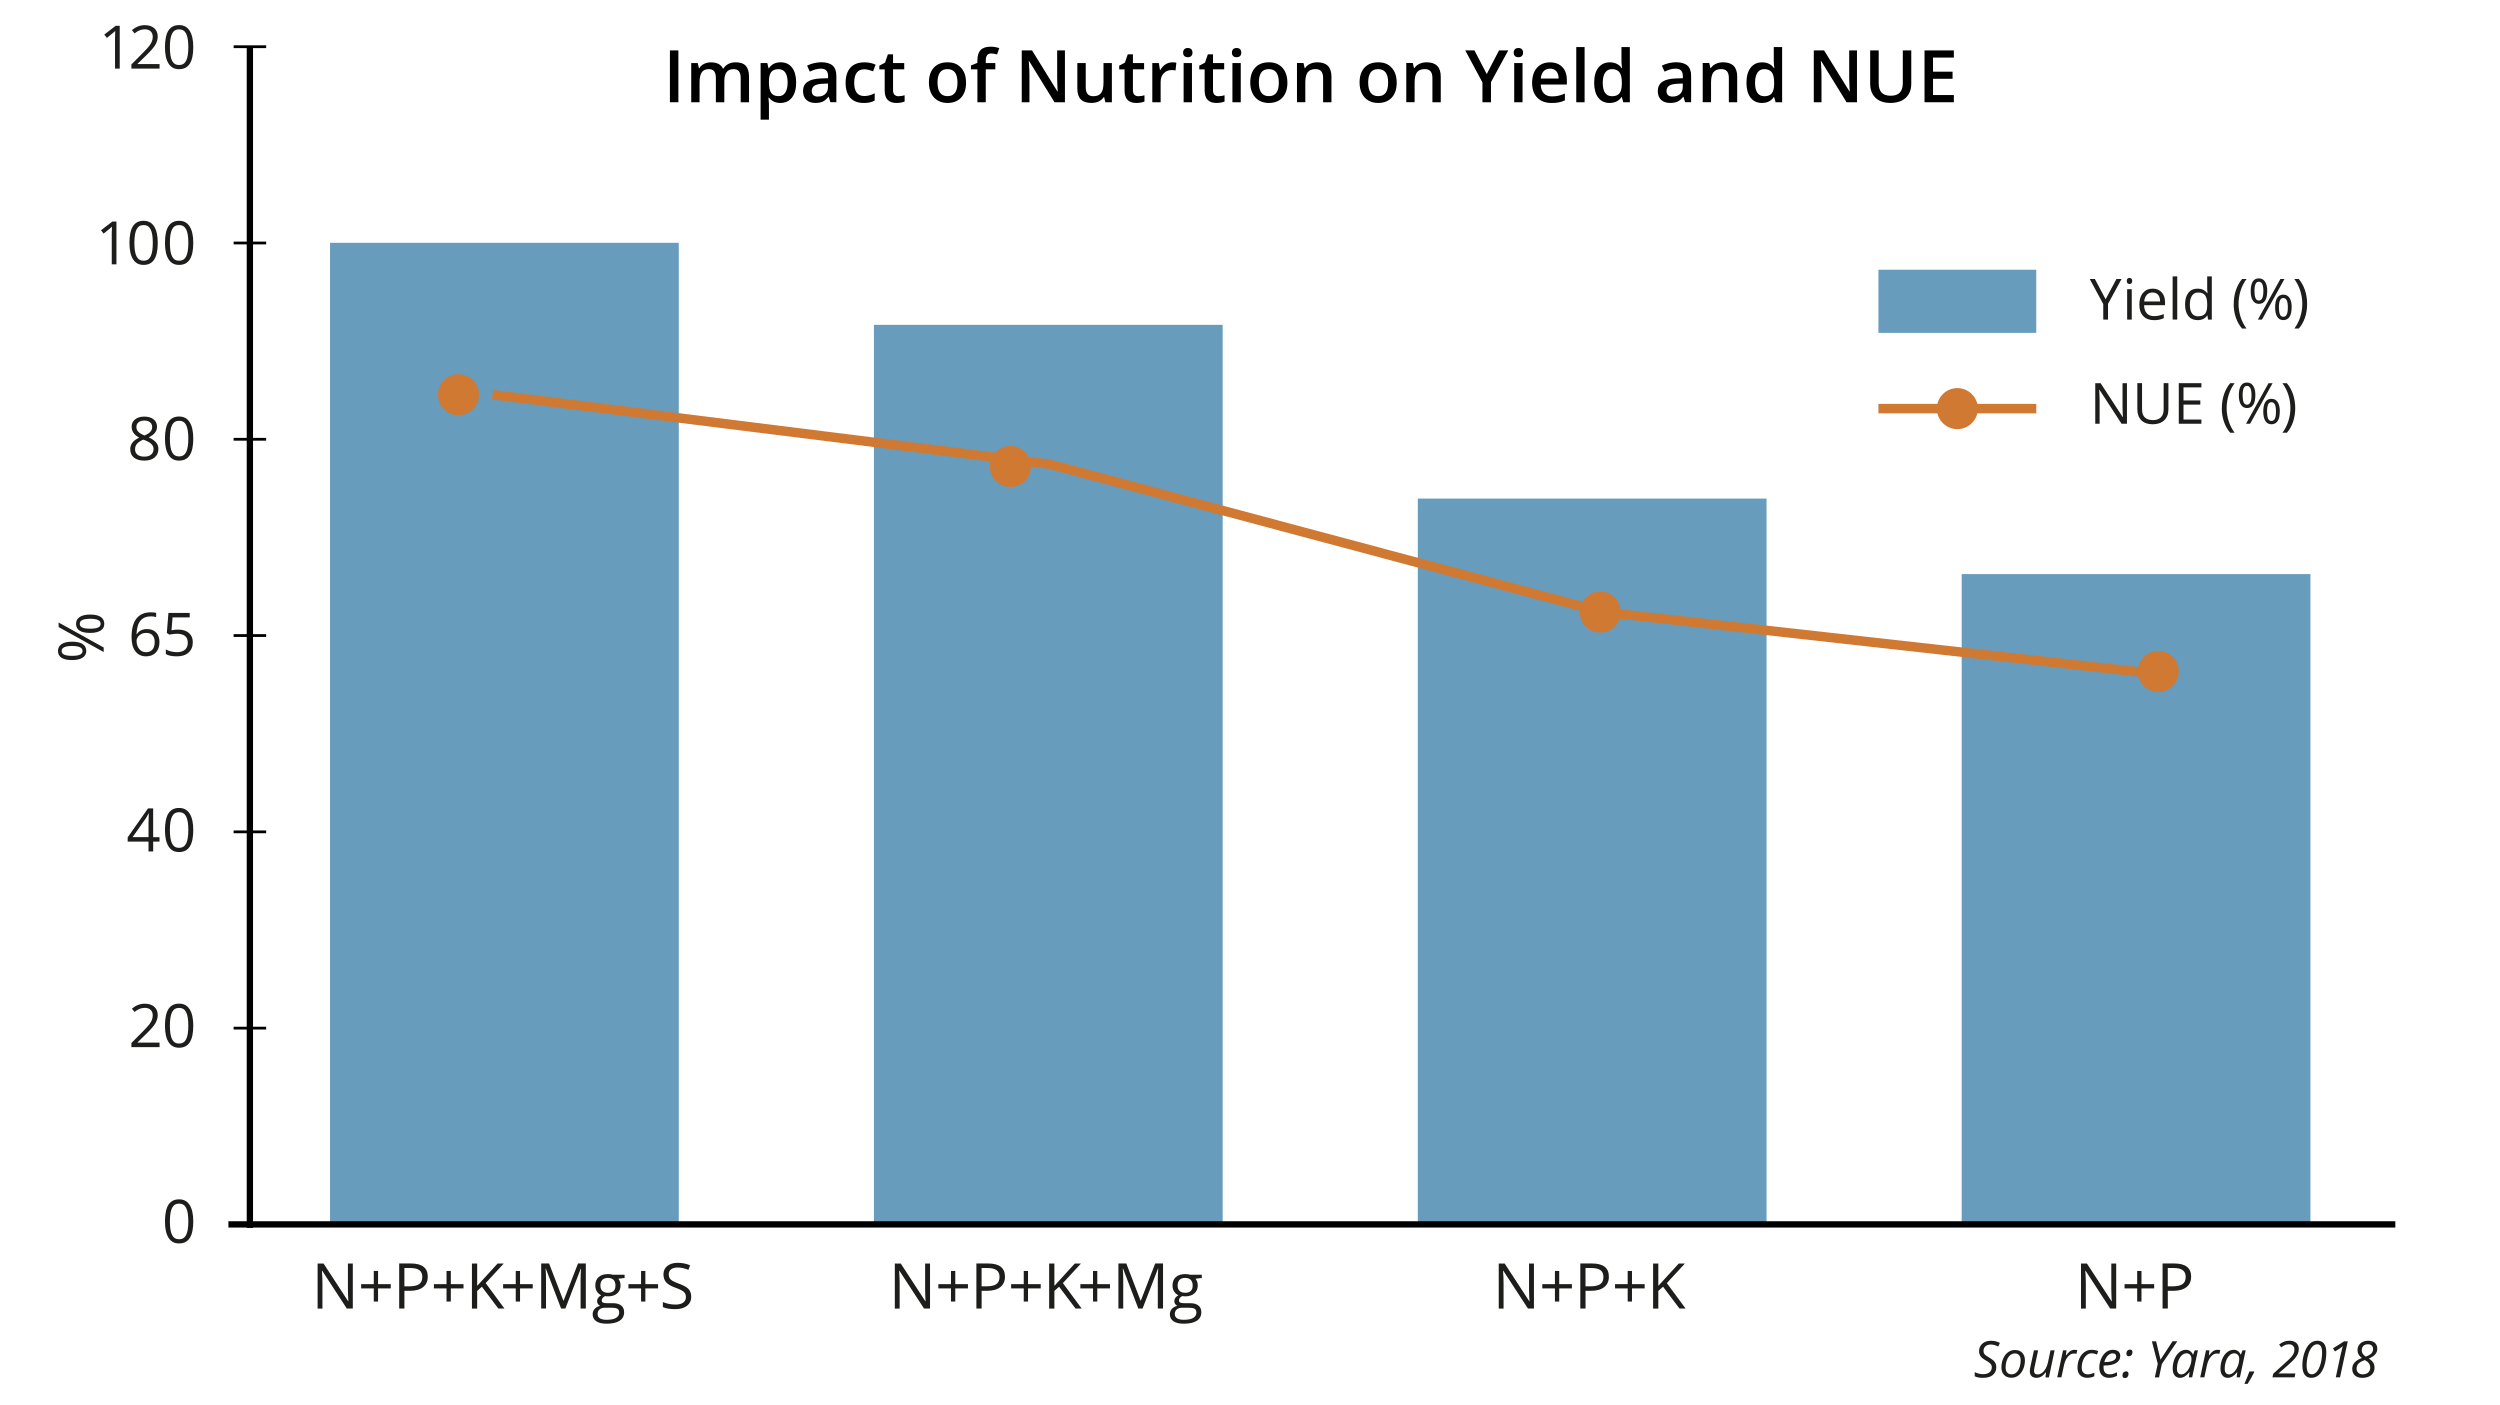 <?xml version="1.0" encoding="UTF-8"?>
<svg xmlns="http://www.w3.org/2000/svg" id="Layer_1" data-name="Layer 1" viewBox="0 0 792 445">
  <defs>
    <style>
      .cls-1 {
        stroke: #cf7933;
        stroke-miterlimit: 10;
        stroke-width: 3px;
      }

      .cls-1, .cls-2, .cls-3, .cls-4 {
        fill: none;
      }

      .cls-2 {
        stroke-width: .88px;
      }

      .cls-2, .cls-3, .cls-4 {
        stroke: #000;
      }

      .cls-5 {
        fill: #679cbc;
      }

      .cls-6 {
        fill: #fff;
      }

      .cls-7 {
        fill: #cf7933;
      }

      .cls-8 {
        fill: #1d1d1b;
      }

      .cls-3 {
        stroke-width: 2px;
      }

      .cls-4 {
        stroke-width: 2px;
      }
    </style>
  </defs>
  <rect class="cls-6" width="792" height="445"></rect>
  <rect class="cls-5" x="104.56" y="76.92" width="110.48" height="310.98"></rect>
  <rect class="cls-5" x="276.86" y="102.91" width="110.48" height="284.98"></rect>
  <rect class="cls-5" x="449.16" y="157.95" width="110.48" height="229.94"></rect>
  <rect class="cls-5" x="621.46" y="181.87" width="110.48" height="206.02"></rect>
  <path class="cls-8" d="M22.83,203.29c1.48,0,2.61,.25,3.36,.75s1.14,1.23,1.14,2.19c0,.91-.39,1.62-1.16,2.12s-1.89,.76-3.34,.76-2.59-.24-3.34-.73-1.12-1.2-1.12-2.15,.39-1.67,1.16-2.18,1.88-.76,3.3-.76Zm-4.26-6.08l14.28,7.92v1.44l-14.28-7.92v-1.44Zm4.26,10.56c1.11,0,1.94-.12,2.49-.36s.83-.63,.83-1.17c0-1.07-1.11-1.6-3.32-1.6s-3.3,.53-3.3,1.6c0,.54,.27,.93,.82,1.17s1.37,.36,2.48,.36Zm5.72-13.08c1.48,0,2.6,.25,3.35,.75s1.14,1.23,1.14,2.19-.39,1.64-1.16,2.13-1.88,.75-3.33,.75-2.59-.24-3.34-.73-1.12-1.2-1.12-2.15,.38-1.65,1.15-2.16,1.87-.78,3.32-.78Zm0,4.48c1.11,0,1.94-.12,2.5-.36s.83-.63,.83-1.18-.27-.95-.82-1.21-1.38-.39-2.5-.39-1.94,.13-2.48,.39-.81,.66-.81,1.21,.27,.94,.81,1.18,1.36,.36,2.48,.36Z"></path>
  <g>
    <path class="cls-8" d="M37.94,21.74h-1.5V12.07c0-.8,.02-1.56,.07-2.28-.13,.13-.28,.27-.44,.41-.16,.14-.9,.75-2.21,1.81l-.82-1.06,3.59-2.77h1.3v13.56Z"></path>
    <path class="cls-8" d="M50.55,21.74h-8.92v-1.33l3.57-3.59c1.09-1.1,1.81-1.89,2.15-2.36,.35-.47,.61-.93,.78-1.37,.17-.45,.26-.92,.26-1.44,0-.72-.22-1.3-.66-1.72-.44-.42-1.05-.64-1.83-.64-.56,0-1.1,.09-1.6,.28-.5,.19-1.07,.52-1.68,1.01l-.82-1.05c1.25-1.04,2.61-1.56,4.08-1.56,1.27,0,2.27,.33,3,.98,.72,.65,1.09,1.53,1.09,2.63,0,.86-.24,1.71-.72,2.55-.48,.84-1.39,1.91-2.71,3.19l-2.97,2.9v.07h6.98v1.43Z"></path>
    <path class="cls-8" d="M61.23,14.94c0,2.34-.37,4.09-1.11,5.25-.74,1.16-1.87,1.73-3.39,1.73s-2.57-.59-3.33-1.78c-.76-1.18-1.14-2.92-1.14-5.21s.37-4.12,1.1-5.26c.74-1.14,1.86-1.72,3.37-1.72s2.59,.6,3.35,1.79c.76,1.19,1.15,2.92,1.15,5.19Zm-7.41,0c0,1.97,.23,3.41,.7,4.31,.46,.9,1.2,1.35,2.22,1.35s1.77-.46,2.23-1.37c.46-.91,.69-2.34,.69-4.29s-.23-3.38-.69-4.28c-.46-.91-1.21-1.36-2.23-1.36s-1.75,.45-2.22,1.34c-.46,.89-.7,2.33-.7,4.3Z"></path>
    <path class="cls-8" d="M36.9,83.74h-1.5v-9.67c0-.8,.02-1.56,.07-2.28-.13,.13-.28,.27-.44,.41-.16,.14-.9,.75-2.21,1.81l-.82-1.06,3.59-2.77h1.3v13.56Z"></path>
    <path class="cls-8" d="M49.98,76.94c0,2.34-.37,4.09-1.11,5.25-.74,1.16-1.87,1.73-3.39,1.73s-2.57-.59-3.33-1.78c-.76-1.18-1.14-2.92-1.14-5.21s.37-4.12,1.1-5.26c.74-1.14,1.86-1.72,3.37-1.72s2.59,.6,3.35,1.79c.76,1.19,1.15,2.92,1.15,5.19Zm-7.41,0c0,1.97,.23,3.41,.7,4.31,.46,.9,1.2,1.35,2.22,1.35s1.77-.46,2.23-1.37c.46-.91,.69-2.34,.69-4.29s-.23-3.38-.69-4.28c-.46-.91-1.21-1.36-2.23-1.36s-1.75,.45-2.22,1.34c-.46,.89-.7,2.33-.7,4.3Z"></path>
    <path class="cls-8" d="M61.23,76.94c0,2.34-.37,4.09-1.11,5.25-.74,1.16-1.87,1.73-3.39,1.73s-2.57-.59-3.33-1.78c-.76-1.18-1.14-2.92-1.14-5.21s.37-4.12,1.1-5.26c.74-1.14,1.86-1.72,3.37-1.72s2.59,.6,3.35,1.79c.76,1.19,1.15,2.92,1.15,5.19Zm-7.41,0c0,1.97,.23,3.41,.7,4.31,.46,.9,1.2,1.35,2.22,1.35s1.77-.46,2.23-1.37c.46-.91,.69-2.34,.69-4.29s-.23-3.38-.69-4.28c-.46-.91-1.21-1.36-2.23-1.36s-1.75,.45-2.22,1.34c-.46,.89-.7,2.33-.7,4.3Z"></path>
    <path class="cls-8" d="M45.71,131.98c1.24,0,2.22,.29,2.94,.86s1.09,1.37,1.09,2.38c0,.67-.21,1.28-.62,1.83-.41,.55-1.08,1.05-1.99,1.5,1.1,.53,1.88,1.08,2.35,1.66,.46,.58,.7,1.25,.7,2.01,0,1.13-.39,2.02-1.18,2.69-.79,.67-1.86,1.01-3.23,1.01-1.45,0-2.56-.32-3.34-.95-.78-.63-1.17-1.53-1.17-2.69,0-1.55,.95-2.76,2.84-3.63-.85-.48-1.47-1-1.84-1.56-.37-.56-.56-1.19-.56-1.88,0-.98,.36-1.77,1.09-2.35,.73-.58,1.7-.88,2.92-.88Zm-2.93,10.33c0,.74,.26,1.32,.77,1.73,.52,.41,1.24,.62,2.18,.62s1.64-.22,2.15-.65c.51-.43,.77-1.03,.77-1.78,0-.6-.24-1.13-.72-1.6-.48-.47-1.32-.92-2.52-1.36-.92,.4-1.59,.83-2,1.31-.41,.48-.62,1.05-.62,1.72Zm2.91-9.08c-.77,0-1.38,.19-1.82,.56-.44,.37-.66,.87-.66,1.48,0,.57,.18,1.06,.55,1.47,.36,.41,1.04,.82,2.02,1.22,.88-.37,1.51-.77,1.88-1.2,.37-.43,.55-.92,.55-1.49,0-.62-.22-1.12-.67-1.49-.45-.37-1.07-.55-1.85-.55Z"></path>
    <path class="cls-8" d="M61.23,138.94c0,2.34-.37,4.09-1.11,5.25-.74,1.16-1.87,1.73-3.39,1.73s-2.57-.59-3.33-1.78c-.76-1.18-1.14-2.92-1.14-5.21s.37-4.12,1.1-5.26c.74-1.14,1.86-1.72,3.37-1.72s2.59,.6,3.35,1.79c.76,1.19,1.15,2.92,1.15,5.19Zm-7.41,0c0,1.97,.23,3.41,.7,4.31,.46,.9,1.2,1.35,2.22,1.35s1.77-.46,2.23-1.37c.46-.91,.69-2.34,.69-4.29s-.23-3.38-.69-4.28c-.46-.91-1.21-1.36-2.23-1.36s-1.75,.45-2.22,1.34c-.46,.89-.7,2.33-.7,4.3Z"></path>
    <path class="cls-8" d="M41.67,201.94c0-2.67,.52-4.66,1.55-5.98,1.04-1.32,2.57-1.98,4.6-1.98,.7,0,1.25,.06,1.65,.18v1.33c-.48-.15-1.02-.23-1.63-.23-1.45,0-2.56,.45-3.33,1.36-.77,.91-1.19,2.33-1.26,4.27h.11c.68-1.06,1.76-1.6,3.23-1.6,1.22,0,2.18,.37,2.88,1.1,.7,.74,1.05,1.73,1.05,3,0,1.41-.39,2.52-1.15,3.33-.77,.81-1.81,1.21-3.12,1.21-1.4,0-2.52-.53-3.34-1.58-.82-1.05-1.23-2.52-1.23-4.4Zm4.56,4.68c.88,0,1.56-.28,2.05-.83,.49-.55,.73-1.35,.73-2.4,0-.9-.23-1.6-.68-2.12-.45-.51-1.13-.77-2.02-.77-.56,0-1.07,.11-1.53,.34-.46,.23-.83,.54-1.11,.95-.27,.4-.41,.82-.41,1.25,0,.64,.12,1.23,.37,1.78,.25,.55,.6,.99,1.05,1.31,.45,.32,.97,.48,1.55,.48Z"></path>
    <path class="cls-8" d="M56.48,199.46c1.43,0,2.55,.35,3.37,1.06,.82,.71,1.23,1.68,1.23,2.91,0,1.4-.45,2.5-1.34,3.3-.89,.8-2.13,1.2-3.7,1.2s-2.69-.24-3.5-.73v-1.48c.43,.28,.97,.5,1.61,.65,.64,.16,1.28,.24,1.9,.24,1.09,0,1.93-.26,2.54-.77,.6-.51,.9-1.26,.9-2.23,0-1.89-1.16-2.84-3.48-2.84-.59,0-1.37,.09-2.36,.27l-.8-.51,.51-6.35h6.74v1.42h-5.43l-.34,4.07c.71-.14,1.42-.21,2.12-.21Z"></path>
    <path class="cls-8" d="M50.54,266.62h-2.01v3.12h-1.48v-3.12h-6.6v-1.35l6.44-9.17h1.63v9.12h2.01v1.4Zm-3.49-1.4v-4.51c0-.88,.03-1.88,.09-3h-.07c-.3,.59-.58,1.08-.83,1.47l-4.24,6.03h5.06Z"></path>
    <path class="cls-8" d="M61.23,262.94c0,2.34-.37,4.09-1.11,5.25-.74,1.16-1.87,1.74-3.39,1.74s-2.57-.59-3.33-1.78c-.76-1.18-1.14-2.92-1.14-5.21s.37-4.12,1.1-5.26c.74-1.14,1.86-1.72,3.37-1.72s2.59,.6,3.35,1.79c.76,1.19,1.15,2.92,1.15,5.19Zm-7.41,0c0,1.97,.23,3.41,.7,4.31,.46,.9,1.2,1.35,2.22,1.35s1.77-.46,2.23-1.37c.46-.91,.69-2.34,.69-4.29s-.23-3.38-.69-4.28c-.46-.91-1.21-1.36-2.23-1.36s-1.75,.45-2.22,1.34-.7,2.33-.7,4.3Z"></path>
    <path class="cls-8" d="M50.55,331.74h-8.92v-1.33l3.57-3.59c1.09-1.1,1.81-1.89,2.15-2.36,.35-.47,.61-.93,.78-1.37,.17-.45,.26-.92,.26-1.44,0-.72-.22-1.3-.66-1.72-.44-.42-1.05-.64-1.83-.64-.56,0-1.1,.09-1.6,.28-.5,.19-1.07,.52-1.68,1.01l-.82-1.05c1.25-1.04,2.61-1.56,4.08-1.56,1.27,0,2.27,.33,3,.98s1.09,1.53,1.09,2.63c0,.86-.24,1.71-.72,2.55-.48,.84-1.39,1.9-2.71,3.19l-2.97,2.9v.07h6.98v1.43Z"></path>
    <path class="cls-8" d="M61.23,324.94c0,2.34-.37,4.09-1.11,5.25-.74,1.16-1.87,1.73-3.39,1.73s-2.57-.59-3.33-1.78-1.14-2.92-1.14-5.21,.37-4.12,1.1-5.26c.74-1.14,1.86-1.72,3.37-1.72s2.59,.6,3.35,1.79c.76,1.19,1.15,2.92,1.15,5.19Zm-7.41,0c0,1.97,.23,3.41,.7,4.31,.46,.9,1.2,1.35,2.22,1.35s1.77-.46,2.23-1.37c.46-.91,.69-2.34,.69-4.29s-.23-3.38-.69-4.28c-.46-.91-1.21-1.36-2.23-1.36s-1.75,.45-2.22,1.34c-.46,.89-.7,2.33-.7,4.3Z"></path>
    <path class="cls-8" d="M61.23,386.94c0,2.34-.37,4.09-1.11,5.25-.74,1.16-1.87,1.73-3.39,1.73s-2.57-.59-3.33-1.78-1.14-2.92-1.14-5.21,.37-4.12,1.1-5.26c.74-1.14,1.86-1.72,3.37-1.72s2.59,.6,3.35,1.79c.76,1.19,1.15,2.92,1.15,5.19Zm-7.41,0c0,1.97,.23,3.41,.7,4.31,.46,.9,1.2,1.35,2.22,1.35s1.77-.46,2.23-1.37c.46-.91,.69-2.34,.69-4.29s-.23-3.38-.69-4.28c-.46-.91-1.21-1.36-2.23-1.36s-1.75,.45-2.22,1.34c-.46,.89-.7,2.33-.7,4.3Z"></path>
  </g>
  <g>
    <path class="cls-8" d="M111.76,414.55h-1.89l-7.8-11.98h-.08c.1,1.41,.16,2.7,.16,3.87v8.12h-1.53v-14.28h1.88l7.78,11.93h.08c-.01-.18-.04-.74-.09-1.69-.05-.95-.06-1.64-.05-2.05v-8.19h1.55v14.28Z"></path>
    <path class="cls-8" d="M119.77,406.82h4.02v1.35h-4.02v4.16h-1.36v-4.16h-4v-1.35h4v-4.18h1.36v4.18Z"></path>
    <path class="cls-8" d="M135.51,404.43c0,1.45-.49,2.56-1.48,3.33-.99,.78-2.4,1.17-4.23,1.17h-1.68v5.62h-1.66v-14.28h3.7c3.57,0,5.35,1.39,5.35,4.16Zm-7.39,3.08h1.49c1.47,0,2.54-.24,3.19-.71,.66-.47,.99-1.24,.99-2.29,0-.94-.31-1.65-.93-2.11-.62-.46-1.58-.69-2.89-.69h-1.86v5.8Z"></path>
    <path class="cls-8" d="M142.82,406.82h4.02v1.35h-4.02v4.16h-1.36v-4.16h-4v-1.35h4v-4.18h1.36v4.18Z"></path>
    <path class="cls-8" d="M159.82,414.55h-1.95l-5.21-6.92-1.49,1.33v5.6h-1.66v-14.28h1.66v7.08l6.47-7.08h1.96l-5.74,6.2,5.96,8.08Z"></path>
    <path class="cls-8" d="M164.75,406.82h4.02v1.35h-4.02v4.16h-1.36v-4.16h-4v-1.35h4v-4.18h1.36v4.18Z"></path>
    <path class="cls-8" d="M177.76,414.55l-4.84-12.66h-.08c.09,1,.14,2.19,.14,3.57v9.08h-1.53v-14.28h2.5l4.52,11.78h.08l4.56-11.78h2.48v14.28h-1.66v-9.2c0-1.05,.05-2.2,.14-3.44h-.08l-4.88,12.64h-1.34Z"></path>
    <path class="cls-8" d="M197.87,403.84v1.03l-1.98,.23c.18,.23,.35,.53,.49,.89,.14,.37,.21,.78,.21,1.25,0,1.05-.36,1.88-1.07,2.51s-1.7,.94-2.95,.94c-.32,0-.62-.03-.9-.08-.69,.37-1.04,.82-1.04,1.38,0,.29,.12,.51,.36,.65,.24,.14,.65,.21,1.24,.21h1.89c1.16,0,2.05,.24,2.67,.73s.93,1.2,.93,2.13c0,1.19-.48,2.09-1.43,2.71-.95,.62-2.34,.93-4.16,.93-1.4,0-2.48-.26-3.24-.78-.76-.52-1.14-1.26-1.14-2.21,0-.65,.21-1.21,.62-1.69,.42-.47,1-.8,1.76-.97-.27-.12-.5-.32-.69-.58-.19-.26-.28-.56-.28-.91,0-.39,.1-.73,.31-1.03s.54-.58,.99-.85c-.55-.23-1-.62-1.35-1.16s-.52-1.17-.52-1.88c0-1.17,.35-2.08,1.05-2.71s1.7-.95,2.99-.95c.56,0,1.06,.07,1.51,.2h3.7Zm-8.54,12.5c0,.58,.24,1.02,.73,1.32,.49,.3,1.19,.45,2.1,.45,1.36,0,2.37-.2,3.02-.61,.65-.41,.98-.96,.98-1.66,0-.58-.18-.98-.54-1.21s-1.03-.34-2.02-.34h-1.94c-.74,0-1.31,.18-1.72,.53s-.62,.86-.62,1.51Zm.88-9.07c0,.75,.21,1.32,.63,1.7,.42,.38,1.01,.58,1.77,.58,1.58,0,2.37-.77,2.37-2.3s-.8-2.41-2.4-2.41c-.76,0-1.35,.21-1.76,.62s-.62,1.02-.62,1.83Z"></path>
    <path class="cls-8" d="M204.45,406.82h4.02v1.35h-4.02v4.16h-1.36v-4.16h-4v-1.35h4v-4.18h1.36v4.18Z"></path>
    <path class="cls-8" d="M218.99,410.75c0,1.26-.46,2.24-1.37,2.94s-2.15,1.05-3.71,1.05c-1.69,0-2.99-.22-3.91-.65v-1.6c.59,.25,1.22,.44,1.91,.59,.69,.14,1.37,.21,2.05,.21,1.11,0,1.94-.21,2.5-.63s.84-1,.84-1.75c0-.49-.1-.9-.3-1.22-.2-.32-.53-.61-1-.87-.47-.27-1.17-.57-2.12-.91-1.33-.47-2.28-1.04-2.85-1.69-.57-.65-.85-1.5-.85-2.55s.41-1.98,1.24-2.63c.83-.65,1.92-.98,3.28-.98s2.72,.26,3.92,.78l-.52,1.45c-1.18-.49-2.32-.74-3.44-.74-.88,0-1.57,.19-2.06,.57-.49,.38-.74,.9-.74,1.57,0,.5,.09,.9,.27,1.22,.18,.32,.49,.61,.92,.87s1.1,.56,1.99,.87c1.5,.53,2.53,1.11,3.09,1.72,.56,.61,.84,1.41,.84,2.38Z"></path>
  </g>
  <g>
    <path class="cls-8" d="M294.62,414.55h-1.89l-7.8-11.98h-.08c.1,1.41,.16,2.7,.16,3.87v8.12h-1.53v-14.28h1.88l7.78,11.93h.08c-.01-.18-.04-.74-.09-1.69-.05-.95-.06-1.64-.05-2.05v-8.19h1.55v14.28Z"></path>
    <path class="cls-8" d="M302.63,406.82h4.02v1.35h-4.02v4.16h-1.36v-4.16h-4v-1.35h4v-4.18h1.36v4.18Z"></path>
    <path class="cls-8" d="M318.37,404.43c0,1.45-.49,2.56-1.48,3.33-.99,.78-2.4,1.17-4.23,1.17h-1.68v5.62h-1.66v-14.28h3.7c3.57,0,5.35,1.39,5.35,4.16Zm-7.39,3.08h1.49c1.47,0,2.54-.24,3.19-.71,.66-.48,.99-1.24,.99-2.29,0-.94-.31-1.65-.93-2.11-.62-.46-1.58-.69-2.89-.69h-1.86v5.8Z"></path>
    <path class="cls-8" d="M325.68,406.82h4.02v1.35h-4.02v4.16h-1.36v-4.16h-4v-1.35h4v-4.18h1.36v4.18Z"></path>
    <path class="cls-8" d="M342.68,414.55h-1.95l-5.21-6.92-1.49,1.33v5.6h-1.66v-14.28h1.66v7.08l6.47-7.08h1.96l-5.74,6.2,5.96,8.08Z"></path>
    <path class="cls-8" d="M347.62,406.82h4.02v1.35h-4.02v4.16h-1.36v-4.16h-4v-1.35h4v-4.18h1.36v4.18Z"></path>
    <path class="cls-8" d="M360.62,414.55l-4.84-12.66h-.08c.09,1,.14,2.19,.14,3.57v9.08h-1.53v-14.28h2.5l4.52,11.78h.08l4.56-11.78h2.48v14.28h-1.66v-9.2c0-1.05,.05-2.2,.14-3.44h-.08l-4.88,12.64h-1.34Z"></path>
    <path class="cls-8" d="M380.73,403.84v1.03l-1.98,.23c.18,.23,.35,.53,.49,.89,.14,.37,.21,.78,.21,1.25,0,1.05-.36,1.88-1.07,2.51s-1.7,.94-2.95,.94c-.32,0-.62-.03-.9-.08-.69,.36-1.04,.82-1.04,1.38,0,.29,.12,.51,.36,.65,.24,.14,.65,.21,1.24,.21h1.89c1.16,0,2.05,.24,2.67,.73s.93,1.2,.93,2.13c0,1.18-.48,2.09-1.43,2.71-.95,.62-2.34,.93-4.16,.93-1.4,0-2.48-.26-3.24-.78-.76-.52-1.14-1.26-1.14-2.21,0-.65,.21-1.21,.62-1.69,.42-.48,1-.8,1.76-.97-.27-.12-.5-.32-.69-.58-.19-.26-.28-.56-.28-.91,0-.39,.1-.73,.31-1.03s.54-.58,.99-.85c-.55-.23-1-.62-1.35-1.16s-.52-1.17-.52-1.88c0-1.17,.35-2.08,1.05-2.71s1.7-.95,2.99-.95c.56,0,1.06,.06,1.51,.2h3.7Zm-8.54,12.5c0,.58,.24,1.02,.73,1.32,.49,.3,1.19,.45,2.1,.45,1.36,0,2.37-.2,3.02-.61,.65-.41,.98-.96,.98-1.66,0-.58-.18-.98-.54-1.21s-1.03-.34-2.02-.34h-1.94c-.74,0-1.31,.18-1.72,.53s-.62,.86-.62,1.51Zm.88-9.07c0,.75,.21,1.31,.63,1.7,.42,.38,1.01,.58,1.77,.58,1.58,0,2.37-.77,2.37-2.3s-.8-2.41-2.4-2.41c-.76,0-1.35,.21-1.76,.62s-.62,1.02-.62,1.83Z"></path>
  </g>
  <g>
    <path class="cls-8" d="M485.94,414.55h-1.89l-7.8-11.98h-.08c.1,1.41,.16,2.7,.16,3.87v8.12h-1.53v-14.28h1.88l7.78,11.93h.08c-.01-.18-.04-.74-.09-1.69-.05-.95-.06-1.64-.05-2.05v-8.19h1.55v14.28Z"></path>
    <path class="cls-8" d="M493.96,406.82h4.02v1.35h-4.02v4.16h-1.36v-4.16h-4v-1.35h4v-4.18h1.36v4.18Z"></path>
    <path class="cls-8" d="M509.69,404.43c0,1.45-.49,2.56-1.48,3.33-.99,.78-2.4,1.17-4.23,1.17h-1.68v5.62h-1.66v-14.28h3.7c3.57,0,5.35,1.39,5.35,4.16Zm-7.39,3.08h1.49c1.47,0,2.54-.24,3.19-.71,.66-.47,.99-1.24,.99-2.29,0-.94-.31-1.65-.93-2.11-.62-.46-1.58-.69-2.89-.69h-1.86v5.8Z"></path>
    <path class="cls-8" d="M517.01,406.82h4.02v1.35h-4.02v4.16h-1.36v-4.16h-4v-1.35h4v-4.18h1.36v4.18Z"></path>
    <path class="cls-8" d="M534.01,414.55h-1.95l-5.21-6.92-1.49,1.33v5.6h-1.66v-14.28h1.66v7.08l6.47-7.08h1.96l-5.74,6.2,5.96,8.08Z"></path>
  </g>
  <g>
    <path class="cls-8" d="M670.4,414.55h-1.89l-7.8-11.98h-.08c.1,1.41,.16,2.7,.16,3.87v8.12h-1.53v-14.28h1.88l7.78,11.93h.08c-.01-.18-.04-.74-.09-1.69-.05-.95-.06-1.64-.05-2.05v-8.19h1.55v14.28Z"></path>
    <path class="cls-8" d="M678.42,406.82h4.02v1.35h-4.02v4.16h-1.36v-4.16h-4v-1.35h4v-4.18h1.36v4.18Z"></path>
    <path class="cls-8" d="M694.15,404.43c0,1.45-.49,2.56-1.48,3.33-.99,.78-2.4,1.17-4.23,1.17h-1.68v5.62h-1.66v-14.28h3.7c3.57,0,5.35,1.39,5.35,4.16Zm-7.39,3.08h1.49c1.47,0,2.54-.24,3.19-.71,.66-.47,.99-1.24,.99-2.29,0-.94-.31-1.65-.93-2.11-.62-.46-1.58-.69-2.89-.69h-1.86v5.8Z"></path>
  </g>
  <line class="cls-3" x1="72.36" y1="387.89" x2="758.84" y2="387.89"></line>
  <line class="cls-4" x1="79.16" y1="14.8" x2="79.16" y2="389"></line>
  <polyline class="cls-1" points="156.06 125.05 332.42 147.05 507.73 193.91 683.74 213.57"></polyline>
  <line class="cls-2" x1="74.01" y1="14.8" x2="84.32" y2="14.8"></line>
  <line class="cls-2" x1="74.01" y1="76.98" x2="84.32" y2="76.98"></line>
  <line class="cls-2" x1="74.01" y1="201.34" x2="84.32" y2="201.34"></line>
  <line class="cls-2" x1="74.01" y1="263.53" x2="84.32" y2="263.53"></line>
  <line class="cls-2" x1="74.01" y1="325.71" x2="84.32" y2="325.71"></line>
  <rect class="cls-5" x="595.09" y="85.45" width="50" height="20"></rect>
  <line class="cls-1" x1="595.09" y1="129.45" x2="645.09" y2="129.45"></line>
  <g>
    <path class="cls-8" d="M667.06,94.81l3.43-6.42h1.62l-4.29,7.87v4.98h-1.51v-4.91l-4.28-7.94h1.63l3.4,6.42Z"></path>
    <path class="cls-8" d="M673.76,89c0-.33,.08-.58,.25-.73s.37-.23,.62-.23,.44,.08,.61,.24,.25,.4,.25,.73-.08,.57-.25,.73-.37,.24-.61,.24c-.25,0-.45-.08-.62-.24s-.25-.41-.25-.73Zm1.58,12.24h-1.46v-9.63h1.46v9.63Z"></path>
    <path class="cls-8" d="M682.34,101.42c-1.42,0-2.55-.43-3.37-1.3s-1.23-2.07-1.23-3.61,.38-2.79,1.15-3.7,1.79-1.37,3.08-1.37c1.21,0,2.16,.4,2.87,1.19s1.05,1.84,1.05,3.14v.92h-6.64c.03,1.13,.31,1.99,.86,2.58s1.31,.88,2.29,.88c1.04,0,2.06-.22,3.08-.65v1.3c-.52,.22-1,.38-1.46,.48s-1.02,.15-1.67,.15Zm-.4-8.76c-.77,0-1.39,.25-1.85,.76s-.73,1.2-.81,2.09h5.04c0-.92-.21-1.62-.62-2.11s-1-.73-1.76-.73Z"></path>
    <path class="cls-8" d="M689.75,101.24h-1.46v-13.68h1.46v13.68Z"></path>
    <path class="cls-8" d="M699.32,99.95h-.08c-.67,.98-1.68,1.47-3.02,1.47-1.26,0-2.24-.43-2.94-1.29s-1.05-2.09-1.05-3.67,.35-2.82,1.05-3.7,1.68-1.32,2.94-1.32,2.31,.47,3.01,1.42h.11l-.06-.69-.04-.68v-3.92h1.46v13.68h-1.19l-.19-1.29Zm-2.92,.25c1,0,1.72-.27,2.17-.81s.67-1.42,.67-2.62v-.31c0-1.37-.23-2.34-.68-2.92s-1.18-.87-2.18-.87c-.86,0-1.51,.33-1.96,1s-.68,1.6-.68,2.82,.23,2.16,.68,2.79,1.11,.94,1.99,.94Z"></path>
    <path class="cls-8" d="M707.65,96.31c0-1.55,.23-3.01,.68-4.36,.45-1.35,1.11-2.54,1.96-3.56h1.42c-.84,1.13-1.48,2.37-1.9,3.73s-.64,2.75-.64,4.17,.22,2.78,.65,4.12,1.06,2.57,1.87,3.67h-1.41c-.86-1-1.52-2.16-1.97-3.49s-.68-2.76-.68-4.29Z"></path>
    <path class="cls-8" d="M718.25,92.22c0,1.34-.22,2.35-.67,3.03-.45,.68-1.11,1.02-1.97,1.02-.82,0-1.46-.35-1.91-1.05-.46-.7-.68-1.7-.68-3.01s.22-2.33,.65-3.01,1.08-1.01,1.94-1.01,1.5,.35,1.96,1.05,.69,1.69,.69,2.97Zm-4.03,0c0,1,.11,1.74,.33,2.24s.57,.75,1.05,.75c.96,0,1.44-1,1.44-2.99s-.48-2.97-1.44-2.97c-.49,0-.84,.25-1.05,.74s-.33,1.24-.33,2.23Zm9.5-3.83l-7.13,12.85h-1.29l7.13-12.85h1.29Zm2.27,8.98c0,1.33-.22,2.34-.67,3.02-.45,.68-1.11,1.02-1.97,1.02s-1.47-.35-1.92-1.05c-.45-.7-.67-1.7-.67-3s.22-2.33,.66-3.01c.44-.67,1.08-1.01,1.94-1.01s1.48,.34,1.95,1.03c.46,.69,.7,1.68,.7,2.98Zm-4.03,0c0,1,.11,1.75,.33,2.25s.57,.74,1.06,.74,.86-.24,1.09-.73,.35-1.24,.35-2.25-.12-1.74-.35-2.23-.6-.73-1.09-.73-.85,.24-1.06,.73-.33,1.23-.33,2.23Z"></path>
    <path class="cls-8" d="M730.9,96.31c0,1.54-.23,2.98-.68,4.31s-1.11,2.49-1.96,3.47h-1.41c.81-1.1,1.44-2.32,1.87-3.67s.65-2.72,.65-4.13-.21-2.82-.64-4.17c-.43-1.35-1.06-2.6-1.9-3.73h1.42c.86,1.03,1.52,2.22,1.97,3.57s.68,2.81,.68,4.35Z"></path>
    <path class="cls-8" d="M673.82,134.24h-1.71l-7.02-10.78h-.07c.09,1.27,.14,2.43,.14,3.48v7.3h-1.38v-12.85h1.69l7,10.74h.07c-.01-.16-.04-.67-.08-1.52s-.06-1.47-.04-1.84v-7.37h1.4v12.85Z"></path>
    <path class="cls-8" d="M686.95,121.39v8.31c0,1.46-.44,2.62-1.33,3.45s-2.1,1.26-3.65,1.26-2.74-.42-3.59-1.27-1.27-2-1.27-3.48v-8.28h1.49v8.38c0,1.07,.29,1.9,.88,2.47s1.45,.86,2.58,.86,1.92-.29,2.5-.87,.88-1.4,.88-2.48v-8.37h1.49Z"></path>
    <path class="cls-8" d="M697.4,134.24h-7.16v-12.85h7.16v1.33h-5.67v4.14h5.33v1.32h-5.33v4.73h5.67v1.34Z"></path>
    <path class="cls-8" d="M703.88,129.31c0-1.55,.23-3.01,.68-4.36s1.11-2.54,1.96-3.56h1.42c-.84,1.13-1.48,2.37-1.9,3.73s-.64,2.75-.64,4.17,.22,2.78,.65,4.12,1.06,2.57,1.87,3.67h-1.41c-.86-1-1.52-2.16-1.97-3.49s-.68-2.76-.68-4.29Z"></path>
    <path class="cls-8" d="M714.49,125.22c0,1.34-.22,2.35-.67,3.03-.45,.68-1.11,1.02-1.97,1.02-.82,0-1.46-.35-1.91-1.05-.46-.7-.68-1.7-.68-3.01s.22-2.33,.65-3.01,1.08-1.01,1.94-1.01,1.5,.35,1.96,1.05,.69,1.69,.69,2.97Zm-4.03,0c0,1,.11,1.74,.33,2.24s.57,.75,1.05,.75c.96,0,1.44-1,1.44-2.99s-.48-2.97-1.44-2.97c-.49,0-.84,.25-1.05,.74s-.33,1.24-.33,2.23Zm9.5-3.83l-7.13,12.85h-1.29l7.13-12.85h1.29Zm2.27,8.98c0,1.33-.22,2.34-.67,3.02-.45,.68-1.11,1.02-1.97,1.02s-1.47-.35-1.92-1.05c-.45-.7-.67-1.7-.67-3s.22-2.33,.66-3.01c.44-.67,1.08-1.01,1.94-1.01s1.48,.34,1.95,1.03c.46,.69,.7,1.68,.7,2.98Zm-4.03,0c0,1,.11,1.75,.33,2.25s.57,.74,1.06,.74,.86-.24,1.09-.73,.35-1.24,.35-2.25-.12-1.74-.35-2.23-.6-.73-1.09-.73-.85,.24-1.06,.73-.33,1.23-.33,2.23Z"></path>
    <path class="cls-8" d="M727.13,129.31c0,1.54-.23,2.98-.68,4.31s-1.11,2.49-1.96,3.47h-1.41c.81-1.1,1.44-2.32,1.87-3.67s.65-2.72,.65-4.13-.21-2.82-.64-4.17c-.43-1.35-1.06-2.6-1.9-3.73h1.42c.86,1.03,1.52,2.22,1.97,3.57s.68,2.81,.68,4.35Z"></path>
  </g>
  <circle class="cls-7" cx="683.74" cy="212.72" r="6.5"></circle>
  <circle class="cls-7" cx="506.96" cy="193.91" r="6.5"></circle>
  <circle class="cls-7" cx="320.1" cy="147.8" r="6.5"></circle>
  <circle class="cls-7" cx="145.25" cy="125.05" r="6.5"></circle>
  <line class="cls-2" x1="74.01" y1="139.16" x2="84.32" y2="139.16"></line>
  <g>
    <path class="cls-8" d="M632.43,433.03c0,1.1-.37,1.95-1.1,2.56-.73,.61-1.76,.91-3.09,.91-.55,0-1.04-.04-1.46-.11-.42-.08-.81-.2-1.18-.38v-1.33c.84,.44,1.73,.66,2.66,.66,.84,0,1.51-.2,2.01-.59,.49-.39,.74-.93,.74-1.62,0-.41-.14-.76-.41-1.07s-.78-.68-1.53-1.1c-.79-.44-1.33-.89-1.64-1.33s-.46-.97-.46-1.57c0-.97,.34-1.77,1.03-2.38s1.59-.92,2.71-.92c.52,0,1,.05,1.44,.15s.92,.27,1.41,.51l-.52,1.17c-.34-.2-.73-.35-1.16-.47-.43-.11-.82-.17-1.18-.17-.7,0-1.26,.18-1.68,.54-.42,.36-.64,.85-.64,1.47,0,.28,.04,.52,.13,.72,.09,.2,.23,.39,.42,.57,.19,.18,.56,.42,1.11,.74,.77,.46,1.28,.82,1.55,1.08,.27,.26,.47,.55,.61,.86,.14,.32,.21,.68,.21,1.1Z"></path>
    <path class="cls-8" d="M638.3,427.67c.99,0,1.77,.29,2.34,.88,.57,.59,.86,1.39,.86,2.42s-.19,1.9-.56,2.77-.88,1.54-1.52,2.02-1.36,.71-2.17,.71c-1,0-1.78-.29-2.35-.88-.57-.59-.85-1.39-.85-2.41s.19-1.92,.57-2.79c.38-.87,.89-1.54,1.54-2.01,.65-.47,1.36-.7,2.15-.7Zm1.84,3.12c0-.6-.16-1.08-.49-1.46-.33-.37-.77-.56-1.32-.56s-1.08,.19-1.53,.58c-.45,.39-.8,.92-1.05,1.61-.25,.68-.37,1.45-.37,2.29,0,.68,.17,1.21,.5,1.58,.33,.37,.81,.56,1.43,.56,.54,0,1.03-.19,1.46-.57,.43-.38,.77-.92,1.01-1.62s.36-1.5,.36-2.4Z"></path>
    <path class="cls-8" d="M645.69,427.78l-1.17,5.43c-.09,.46-.14,.83-.14,1.09,0,.75,.38,1.12,1.15,1.12,.46,0,.91-.16,1.35-.47,.44-.31,.83-.76,1.17-1.34,.34-.58,.6-1.29,.77-2.11l.78-3.71h1.3l-1.8,8.56h-1.09l.17-1.59h-.09c-.51,.65-1,1.1-1.46,1.36-.46,.25-.94,.38-1.44,.38-.67,0-1.19-.18-1.57-.54-.38-.36-.57-.88-.57-1.55,0-.32,.06-.77,.17-1.34l1.14-5.28h1.33Z"></path>
    <path class="cls-8" d="M657.15,427.62c.36,0,.67,.04,.94,.11l-.28,1.17c-.28-.07-.55-.1-.82-.1-.47,0-.92,.16-1.33,.47s-.78,.75-1.09,1.3c-.31,.55-.54,1.17-.68,1.85l-.84,3.92h-1.31l1.83-8.56h1.09l-.17,1.59h.08c.38-.5,.68-.85,.93-1.07,.24-.22,.5-.38,.77-.5,.27-.12,.57-.18,.89-.18Z"></path>
    <path class="cls-8" d="M661.34,436.5c-1.01,0-1.79-.28-2.35-.84-.56-.56-.84-1.34-.84-2.36s.19-2,.58-2.88c.39-.88,.92-1.57,1.6-2.06s1.44-.74,2.29-.74c.71,0,1.41,.13,2.09,.4l-.37,1.1c-.62-.27-1.2-.4-1.71-.4-.58,0-1.12,.2-1.6,.6-.48,.4-.86,.95-1.13,1.66s-.41,1.48-.41,2.32c0,.67,.17,1.18,.52,1.55,.35,.37,.82,.55,1.43,.55,.38,0,.73-.05,1.06-.16,.33-.1,.66-.23,.98-.37v1.12c-.65,.33-1.36,.49-2.16,.49Z"></path>
    <path class="cls-8" d="M668.14,436.5c-.96,0-1.71-.28-2.26-.85s-.82-1.35-.82-2.36,.19-1.92,.58-2.82c.39-.9,.9-1.6,1.54-2.1s1.35-.75,2.12-.75,1.4,.17,1.8,.52c.4,.35,.6,.83,.6,1.45,0,.94-.43,1.67-1.3,2.21-.86,.53-2.1,.8-3.71,.8h-.26l-.03,.62c0,.68,.16,1.21,.48,1.6s.82,.57,1.49,.57c.33,0,.67-.05,1.01-.14,.35-.09,.78-.27,1.29-.52v1.14c-.49,.23-.92,.39-1.3,.48s-.79,.14-1.24,.14Zm1.09-7.76c-.54,0-1.04,.25-1.51,.73-.47,.49-.83,1.17-1.08,2.04h.09c1.19,0,2.1-.16,2.73-.46s.95-.76,.95-1.35c0-.28-.1-.5-.29-.69-.19-.18-.49-.27-.89-.27Z"></path>
    <path class="cls-8" d="M672.38,435.77c0-.4,.11-.72,.32-.96s.5-.36,.87-.36c.22,0,.4,.07,.54,.2,.14,.14,.21,.34,.21,.62,0,.37-.1,.68-.31,.93-.21,.25-.49,.37-.84,.37-.24,0-.43-.07-.57-.2-.14-.14-.21-.34-.21-.6Zm1.25-6.89c0-.4,.1-.72,.31-.96,.21-.24,.5-.36,.87-.36,.5,0,.76,.27,.76,.81,0,.38-.11,.69-.32,.93-.22,.24-.49,.36-.83,.36-.24,0-.43-.07-.57-.21s-.21-.33-.21-.59Z"></path>
    <path class="cls-8" d="M684.44,430.76l3.82-5.84h1.51l-4.9,7.2-.88,4.23h-1.34l.93-4.29-1.86-7.13h1.33l1.4,5.84Z"></path>
    <path class="cls-8" d="M692.54,427.62c.48,0,.91,.13,1.28,.39s.67,.63,.88,1.11h.09l.52-1.34h.99l-1.82,8.56h-1.04l.2-1.63h-.06c-.93,1.19-1.91,1.79-2.95,1.79-.72,0-1.29-.26-1.7-.77-.41-.52-.62-1.22-.62-2.12,0-1.08,.18-2.09,.55-3.02,.37-.93,.88-1.65,1.53-2.18,.65-.53,1.36-.79,2.14-.79Zm-1.48,7.79c.5,0,1.01-.24,1.51-.72s.91-1.11,1.22-1.88,.47-1.55,.47-2.32c0-.54-.15-.96-.44-1.28-.29-.32-.67-.48-1.15-.48-.54,0-1.05,.22-1.51,.67-.47,.45-.83,1.05-1.1,1.82s-.4,1.57-.4,2.42c0,.59,.12,1.04,.37,1.33,.24,.29,.59,.44,1.03,.44Z"></path>
    <path class="cls-8" d="M702.44,427.62c.36,0,.67,.04,.94,.11l-.28,1.17c-.28-.07-.55-.1-.82-.1-.47,0-.92,.16-1.33,.47s-.78,.75-1.09,1.3c-.31,.55-.54,1.17-.68,1.85l-.84,3.92h-1.31l1.83-8.56h1.09l-.17,1.59h.08c.38-.5,.68-.85,.93-1.07,.24-.22,.5-.38,.77-.5,.27-.12,.57-.18,.89-.18Z"></path>
    <path class="cls-8" d="M707.67,427.62c.48,0,.91,.13,1.28,.39s.67,.63,.88,1.11h.09l.52-1.34h.99l-1.82,8.56h-1.04l.2-1.63h-.06c-.93,1.19-1.91,1.79-2.95,1.79-.72,0-1.29-.26-1.7-.77-.41-.52-.62-1.22-.62-2.12,0-1.08,.18-2.09,.55-3.02,.37-.93,.88-1.65,1.53-2.18,.65-.53,1.36-.79,2.14-.79Zm-1.48,7.79c.5,0,1.01-.24,1.51-.72s.91-1.11,1.22-1.88,.47-1.55,.47-2.32c0-.54-.15-.96-.44-1.28-.29-.32-.67-.48-1.15-.48-.54,0-1.05,.22-1.51,.67-.47,.45-.83,1.05-1.1,1.82s-.4,1.57-.4,2.42c0,.59,.12,1.04,.37,1.33,.24,.29,.59,.44,1.03,.44Z"></path>
    <path class="cls-8" d="M714.09,434.48l.06,.18c-.59,1.22-1.29,2.47-2.11,3.74h-1.01c.66-1.49,1.19-2.8,1.59-3.92h1.46Z"></path>
    <path class="cls-8" d="M726.94,436.34h-7.02l.24-1.15,3.63-3.28c.53-.48,.99-.91,1.38-1.28,.39-.37,.71-.71,.96-1.04,.25-.33,.44-.65,.56-.97,.12-.32,.18-.68,.18-1.07,0-.52-.16-.92-.47-1.23s-.74-.45-1.27-.45c-.4,0-.79,.07-1.18,.22s-.81,.4-1.27,.75l-.64-.9c.99-.8,2.07-1.2,3.23-1.2,.92,0,1.64,.23,2.18,.69,.53,.46,.8,1.09,.8,1.9,0,.58-.1,1.11-.31,1.59-.21,.48-.55,1-1.02,1.54s-1.24,1.27-2.3,2.2l-2.75,2.4v.06h5.3l-.23,1.2Z"></path>
    <path class="cls-8" d="M736.97,428.42c0,1.54-.2,2.94-.61,4.21-.41,1.27-.97,2.23-1.67,2.89-.71,.65-1.52,.98-2.46,.98s-1.62-.33-2.11-1c-.49-.66-.73-1.63-.73-2.89,0-1.41,.21-2.75,.64-4.02,.43-1.27,.99-2.23,1.69-2.88,.7-.65,1.5-.97,2.4-.97,1.9,0,2.85,1.23,2.85,3.68Zm-2.93-2.55c-.59,0-1.13,.3-1.63,.9s-.91,1.44-1.21,2.52c-.31,1.08-.46,2.18-.46,3.31,0,.9,.13,1.58,.39,2.06,.26,.48,.68,.72,1.26,.72s1.14-.3,1.63-.89c.49-.59,.88-1.45,1.18-2.56,.29-1.11,.44-2.29,.44-3.54,0-1.68-.53-2.52-1.59-2.52Z"></path>
    <path class="cls-8" d="M741.32,436.34h-1.34l1.53-7.13c.31-1.36,.54-2.29,.69-2.8-.26,.28-.62,.57-1.09,.87l-1.39,.86-.62-.99,3.51-2.22h1.16l-2.45,11.42Z"></path>
    <path class="cls-8" d="M750.24,424.74c.91,0,1.61,.23,2.12,.68s.76,1.06,.76,1.84c0,.67-.2,1.26-.61,1.76s-1.1,.96-2.08,1.38c.66,.41,1.13,.84,1.41,1.29,.28,.45,.41,.98,.41,1.58,0,.64-.16,1.2-.47,1.7s-.76,.88-1.35,1.14-1.27,.4-2.07,.4c-.99,0-1.77-.26-2.33-.77s-.84-1.21-.84-2.09c0-.77,.25-1.44,.74-2,.49-.56,1.27-1.04,2.31-1.44-.5-.36-.85-.74-1.06-1.13s-.32-.84-.32-1.34c0-.58,.14-1.09,.43-1.55,.28-.46,.68-.81,1.2-1.06s1.09-.38,1.73-.38Zm-1.04,6.13c-.96,.31-1.64,.69-2.04,1.12s-.6,.96-.6,1.58c0,.56,.18,1,.54,1.33s.83,.49,1.41,.49c.72,0,1.3-.19,1.73-.58,.43-.39,.65-.9,.65-1.53,0-.52-.14-.97-.41-1.36-.27-.39-.7-.74-1.29-1.05Zm.95-5.01c-.59,0-1.07,.17-1.42,.51-.35,.34-.53,.8-.53,1.37,0,.43,.1,.8,.3,1.12s.53,.62,.99,.91c.84-.31,1.43-.66,1.78-1.03,.35-.37,.52-.82,.52-1.36,0-.47-.15-.84-.45-1.12-.3-.28-.7-.41-1.2-.41Z"></path>
  </g>
  <circle class="cls-7" cx="620.09" cy="129.45" r="6.5"></circle>
  <g>
    <path d="M212.23,32.39V15.97h2.68v16.42h-2.68Z"></path>
    <path d="M229.44,32.39h-2.65v-7.66c0-.95-.18-1.66-.54-2.13-.36-.47-.92-.7-1.68-.7-1.02,0-1.77,.33-2.24,.99-.48,.66-.71,1.76-.71,3.31v6.19h-2.64v-12.42h2.07l.37,1.63h.13c.34-.59,.84-1.05,1.5-1.37,.65-.32,1.38-.48,2.16-.48,1.91,0,3.17,.65,3.8,1.95h.18c.37-.61,.88-1.09,1.55-1.44s1.43-.52,2.29-.52c1.48,0,2.56,.37,3.24,1.12,.68,.75,1.02,1.89,1.02,3.43v8.1h-2.64v-7.66c0-.95-.18-1.66-.54-2.13-.36-.47-.93-.7-1.69-.7-1.03,0-1.78,.32-2.25,.96-.48,.64-.71,1.62-.71,2.95v6.58Z"></path>
    <path d="M247.26,32.62c-1.57,0-2.79-.57-3.66-1.7h-.16c.1,1.05,.16,1.68,.16,1.91v5.09h-2.64V19.97h2.13c.06,.23,.18,.79,.37,1.66h.13c.82-1.26,2.06-1.89,3.71-1.89,1.55,0,2.76,.56,3.62,1.68,.87,1.12,1.3,2.7,1.3,4.73s-.44,3.61-1.32,4.75c-.88,1.14-2.09,1.71-3.64,1.71Zm-.64-10.71c-1.05,0-1.81,.31-2.3,.92-.48,.61-.72,1.59-.72,2.94v.39c0,1.51,.24,2.61,.72,3.28,.48,.68,1.26,1.02,2.35,1.02,.91,0,1.62-.37,2.11-1.12s.74-1.82,.74-3.2-.25-2.45-.74-3.16c-.49-.71-1.21-1.07-2.16-1.07Z"></path>
    <path d="M263.06,32.39l-.53-1.73h-.09c-.6,.76-1.2,1.27-1.81,1.54-.61,.27-1.39,.41-2.34,.41-1.22,0-2.17-.33-2.86-.99-.68-.66-1.03-1.59-1.03-2.8,0-1.28,.48-2.25,1.43-2.9s2.4-1.01,4.35-1.07l2.15-.07v-.66c0-.79-.19-1.39-.56-1.78-.37-.39-.94-.59-1.72-.59-.64,0-1.25,.09-1.83,.28s-1.15,.41-1.68,.66l-.85-1.89c.67-.35,1.41-.62,2.21-.8,.8-.18,1.56-.28,2.27-.28,1.58,0,2.77,.34,3.58,1.03,.8,.69,1.21,1.77,1.21,3.25v8.37h-1.89Zm-3.93-1.8c.96,0,1.73-.27,2.31-.8,.58-.54,.87-1.29,.87-2.25v-1.08l-1.59,.07c-1.24,.04-2.15,.25-2.71,.62-.56,.37-.85,.94-.85,1.7,0,.55,.16,.98,.49,1.29,.33,.3,.82,.46,1.48,.46Z"></path>
    <path d="M273.64,32.62c-1.88,0-3.31-.55-4.28-1.65-.98-1.1-1.47-2.67-1.47-4.72s.51-3.69,1.53-4.82c1.02-1.12,2.5-1.68,4.43-1.68,1.31,0,2.49,.24,3.54,.73l-.8,2.12c-1.12-.43-2.04-.65-2.76-.65-2.15,0-3.22,1.43-3.22,4.28,0,1.39,.27,2.44,.8,3.14,.54,.7,1.32,1.05,2.35,1.05,1.18,0,2.29-.29,3.34-.88v2.3c-.47,.28-.98,.48-1.51,.6-.54,.12-1.18,.18-1.95,.18Z"></path>
    <path d="M284.65,30.48c.64,0,1.29-.1,1.93-.3v1.99c-.29,.13-.67,.23-1.13,.32-.46,.09-.94,.13-1.43,.13-2.5,0-3.75-1.32-3.75-3.95v-6.69h-1.7v-1.17l1.82-.97,.9-2.63h1.63v2.76h3.54v2h-3.54v6.65c0,.64,.16,1.11,.48,1.41,.32,.3,.74,.46,1.25,.46Z"></path>
    <path d="M306.05,26.16c0,2.03-.52,3.61-1.56,4.75s-2.49,1.71-4.35,1.71c-1.16,0-2.19-.26-3.08-.79s-1.58-1.28-2.06-2.26-.72-2.12-.72-3.41c0-2.01,.52-3.59,1.55-4.72s2.49-1.7,4.37-1.7,3.22,.58,4.27,1.74c1.05,1.16,1.57,2.72,1.57,4.68Zm-9.04,0c0,2.87,1.06,4.3,3.18,4.3s3.14-1.43,3.14-4.3-1.06-4.26-3.17-4.26c-1.11,0-1.91,.37-2.41,1.1-.5,.73-.75,1.79-.75,3.16Z"></path>
    <path d="M315.32,21.97h-3.03v10.42h-2.65v-10.42h-2.04v-1.24l2.04-.81v-.81c0-1.47,.34-2.55,1.03-3.26,.69-.71,1.74-1.06,3.16-1.06,.93,0,1.84,.15,2.74,.46l-.7,2c-.65-.21-1.27-.31-1.86-.31s-1.04,.19-1.31,.56c-.27,.37-.41,.93-.41,1.67v.81h3.03v2Z"></path>
    <path d="M337.36,32.39h-3.29l-8.07-13.08h-.09l.06,.73c.1,1.39,.16,2.67,.16,3.82v8.54h-2.44V15.97h3.26l8.05,13.02h.07c-.02-.17-.04-.8-.09-1.88-.04-1.08-.07-1.93-.07-2.53V15.97h2.46v16.42Z"></path>
    <path d="M350.17,32.39l-.37-1.63h-.13c-.37,.58-.89,1.03-1.57,1.36-.68,.33-1.45,.49-2.32,.49-1.5,0-2.63-.37-3.37-1.12s-1.11-1.88-1.11-3.4v-8.12h2.66v7.66c0,.95,.19,1.66,.58,2.14,.39,.48,1,.71,1.83,.71,1.11,0,1.92-.33,2.44-.99,.52-.66,.78-1.77,.78-3.33v-6.19h2.65v12.42h-2.08Z"></path>
    <path d="M360.64,30.48c.64,0,1.29-.1,1.93-.3v1.99c-.29,.13-.67,.23-1.13,.32-.46,.09-.94,.13-1.43,.13-2.5,0-3.75-1.32-3.75-3.95v-6.69h-1.7v-1.17l1.82-.97,.9-2.63h1.63v2.76h3.54v2h-3.54v6.65c0,.64,.16,1.11,.48,1.41,.32,.3,.74,.46,1.25,.46Z"></path>
    <path d="M371.36,19.75c.53,0,.97,.04,1.31,.11l-.26,2.46c-.37-.09-.76-.13-1.17-.13-1.06,0-1.91,.34-2.57,1.03-.66,.69-.98,1.58-.98,2.68v6.49h-2.64v-12.42h2.07l.35,2.19h.13c.41-.74,.95-1.33,1.61-1.76,.66-.43,1.38-.65,2.14-.65Z"></path>
    <path d="M374.81,16.68c0-.47,.13-.83,.39-1.09,.26-.25,.63-.38,1.11-.38s.83,.13,1.08,.38c.26,.25,.39,.62,.39,1.09s-.13,.8-.39,1.06c-.26,.26-.62,.39-1.08,.39s-.85-.13-1.11-.39c-.26-.26-.39-.61-.39-1.06Zm2.8,15.71h-2.64v-12.42h2.64v12.42Z"></path>
    <path d="M386.01,30.48c.64,0,1.29-.1,1.93-.3v1.99c-.29,.13-.67,.23-1.13,.32-.46,.09-.94,.13-1.43,.13-2.5,0-3.75-1.32-3.75-3.95v-6.69h-1.7v-1.17l1.82-.97,.9-2.63h1.63v2.76h3.54v2h-3.54v6.65c0,.64,.16,1.11,.48,1.41,.32,.3,.74,.46,1.25,.46Z"></path>
    <path d="M390.27,16.68c0-.47,.13-.83,.39-1.09,.26-.25,.63-.38,1.11-.38s.83,.13,1.08,.38c.26,.25,.39,.62,.39,1.09s-.13,.8-.39,1.06c-.26,.26-.62,.39-1.08,.39s-.85-.13-1.11-.39c-.26-.26-.39-.61-.39-1.06Zm2.8,15.71h-2.64v-12.42h2.64v12.42Z"></path>
    <path d="M407.85,26.16c0,2.03-.52,3.61-1.56,4.75s-2.49,1.71-4.35,1.71c-1.16,0-2.19-.26-3.08-.79s-1.58-1.28-2.06-2.26-.72-2.12-.72-3.41c0-2.01,.52-3.59,1.55-4.72s2.49-1.7,4.37-1.7,3.22,.58,4.27,1.74c1.05,1.16,1.57,2.72,1.57,4.68Zm-9.04,0c0,2.87,1.06,4.3,3.18,4.3s3.14-1.43,3.14-4.3-1.06-4.26-3.17-4.26c-1.11,0-1.91,.37-2.41,1.1-.5,.73-.75,1.79-.75,3.16Z"></path>
    <path d="M421.81,32.39h-2.65v-7.64c0-.96-.19-1.67-.58-2.15-.39-.47-1-.71-1.84-.71-1.12,0-1.93,.33-2.45,.99s-.77,1.76-.77,3.31v6.19h-2.64v-12.42h2.07l.37,1.63h.13c.37-.59,.91-1.05,1.59-1.37s1.45-.48,2.29-.48c2.98,0,4.47,1.52,4.47,4.55v8.1Z"></path>
    <path d="M442.48,26.16c0,2.03-.52,3.61-1.56,4.75s-2.49,1.71-4.35,1.71c-1.16,0-2.19-.26-3.08-.79s-1.58-1.28-2.06-2.26-.72-2.12-.72-3.41c0-2.01,.52-3.59,1.55-4.72s2.49-1.7,4.37-1.7,3.22,.58,4.27,1.74c1.05,1.16,1.57,2.72,1.57,4.68Zm-9.04,0c0,2.87,1.06,4.3,3.18,4.3s3.14-1.43,3.14-4.3-1.06-4.26-3.17-4.26c-1.11,0-1.91,.37-2.41,1.1-.5,.73-.75,1.79-.75,3.16Z"></path>
    <path d="M456.44,32.39h-2.65v-7.64c0-.96-.19-1.67-.58-2.15-.39-.47-1-.71-1.84-.71-1.12,0-1.93,.33-2.45,.99s-.77,1.76-.77,3.31v6.19h-2.64v-12.42h2.07l.37,1.63h.13c.37-.59,.91-1.05,1.59-1.37s1.45-.48,2.29-.48c2.98,0,4.47,1.52,4.47,4.55v8.1Z"></path>
    <path d="M471,23.46l3.89-7.49h2.92l-5.47,10.05v6.37h-2.7v-6.28l-5.45-10.14h2.92l3.89,7.49Z"></path>
    <path d="M479.54,16.68c0-.47,.13-.83,.39-1.09,.26-.25,.63-.38,1.11-.38s.83,.13,1.08,.38c.26,.25,.39,.62,.39,1.09s-.13,.8-.39,1.06c-.26,.26-.62,.39-1.08,.39s-.85-.13-1.11-.39c-.26-.26-.39-.61-.39-1.06Zm2.8,15.71h-2.64v-12.42h2.64v12.42Z"></path>
    <path d="M491.53,32.62c-1.93,0-3.44-.56-4.53-1.69-1.09-1.13-1.63-2.68-1.63-4.65s.51-3.62,1.52-4.78,2.4-1.74,4.17-1.74c1.64,0,2.94,.5,3.89,1.49s1.43,2.37,1.43,4.11v1.43h-8.28c.04,1.21,.36,2.13,.98,2.78,.61,.65,1.48,.97,2.59,.97,.73,0,1.42-.07,2.05-.21,.63-.14,1.31-.37,2.04-.69v2.15c-.64,.31-1.3,.52-1.95,.65s-1.41,.19-2.26,.19Zm-.48-10.87c-.84,0-1.51,.27-2.02,.8-.51,.53-.81,1.31-.9,2.32h5.64c-.02-1.03-.26-1.8-.74-2.33-.48-.53-1.14-.79-1.98-.79Z"></path>
    <path d="M502,32.39h-2.64V14.92h2.64v17.47Z"></path>
    <path d="M509.96,32.62c-1.55,0-2.76-.56-3.63-1.68s-1.3-2.7-1.3-4.73,.44-3.62,1.32-4.76c.88-1.13,2.1-1.7,3.66-1.7s2.88,.6,3.73,1.81h.13c-.13-.89-.19-1.59-.19-2.11v-4.53h2.65v17.47h-2.07l-.46-1.63h-.12c-.85,1.24-2.08,1.85-3.72,1.85Zm.71-2.13c1.09,0,1.88-.31,2.37-.92,.49-.61,.75-1.6,.76-2.97v-.37c0-1.56-.25-2.68-.76-3.34s-1.31-.99-2.39-.99c-.93,0-1.64,.38-2.15,1.13-.5,.75-.75,1.82-.75,3.22s.24,2.43,.73,3.15c.49,.72,1.22,1.08,2.19,1.08Z"></path>
    <path d="M533.85,32.39l-.53-1.73h-.09c-.6,.76-1.2,1.27-1.81,1.54-.61,.27-1.39,.41-2.34,.41-1.22,0-2.17-.33-2.86-.99-.68-.66-1.03-1.59-1.03-2.8,0-1.28,.48-2.25,1.43-2.9s2.4-1.01,4.35-1.07l2.15-.07v-.66c0-.79-.19-1.39-.56-1.78-.37-.39-.94-.59-1.72-.59-.64,0-1.25,.09-1.83,.28s-1.15,.41-1.68,.66l-.85-1.89c.67-.35,1.41-.62,2.21-.8,.8-.18,1.56-.28,2.27-.28,1.58,0,2.77,.34,3.58,1.03,.8,.69,1.21,1.77,1.21,3.25v8.37h-1.89Zm-3.93-1.8c.96,0,1.73-.27,2.31-.8,.58-.54,.87-1.29,.87-2.25v-1.08l-1.59,.07c-1.24,.04-2.15,.25-2.71,.62-.56,.37-.85,.94-.85,1.7,0,.55,.16,.98,.49,1.29,.33,.3,.82,.46,1.48,.46Z"></path>
    <path d="M550.35,32.39h-2.65v-7.64c0-.96-.19-1.67-.58-2.15-.39-.47-1-.71-1.84-.71-1.12,0-1.93,.33-2.45,.99s-.77,1.76-.77,3.31v6.19h-2.64v-12.42h2.07l.37,1.63h.13c.37-.59,.91-1.05,1.59-1.37s1.45-.48,2.29-.48c2.98,0,4.47,1.52,4.47,4.55v8.1Z"></path>
    <path d="M558.21,32.62c-1.55,0-2.76-.56-3.63-1.68s-1.3-2.7-1.3-4.73,.44-3.62,1.32-4.76c.88-1.13,2.1-1.7,3.66-1.7s2.88,.6,3.73,1.81h.13c-.13-.89-.19-1.59-.19-2.11v-4.53h2.65v17.47h-2.07l-.46-1.63h-.12c-.85,1.24-2.08,1.85-3.72,1.85Zm.71-2.13c1.09,0,1.88-.31,2.37-.92,.49-.61,.75-1.6,.76-2.97v-.37c0-1.56-.25-2.68-.76-3.34s-1.31-.99-2.39-.99c-.93,0-1.64,.38-2.15,1.13-.5,.75-.75,1.82-.75,3.22s.24,2.43,.73,3.15c.49,.72,1.22,1.08,2.19,1.08Z"></path>
    <path d="M588.28,32.39h-3.29l-8.07-13.08h-.09l.06,.73c.1,1.39,.16,2.67,.16,3.82v8.54h-2.44V15.97h3.26l8.05,13.02h.07c-.02-.17-.04-.8-.09-1.88-.04-1.08-.07-1.93-.07-2.53V15.97h2.46v16.42Z"></path>
    <path d="M605.49,15.97v10.62c0,1.21-.26,2.27-.78,3.18-.52,.91-1.27,1.61-2.26,2.1-.98,.49-2.16,.74-3.53,.74-2.04,0-3.62-.54-4.75-1.62s-1.7-2.56-1.7-4.45V15.97h2.7v10.39c0,1.35,.31,2.35,.94,3s1.59,.97,2.9,.97c2.53,0,3.8-1.33,3.8-3.99V15.97h2.68Z"></path>
    <path d="M618.98,32.39h-9.29V15.97h9.29v2.27h-6.6v4.47h6.19v2.25h-6.19v5.15h6.6v2.28Z"></path>
  </g>
</svg>
